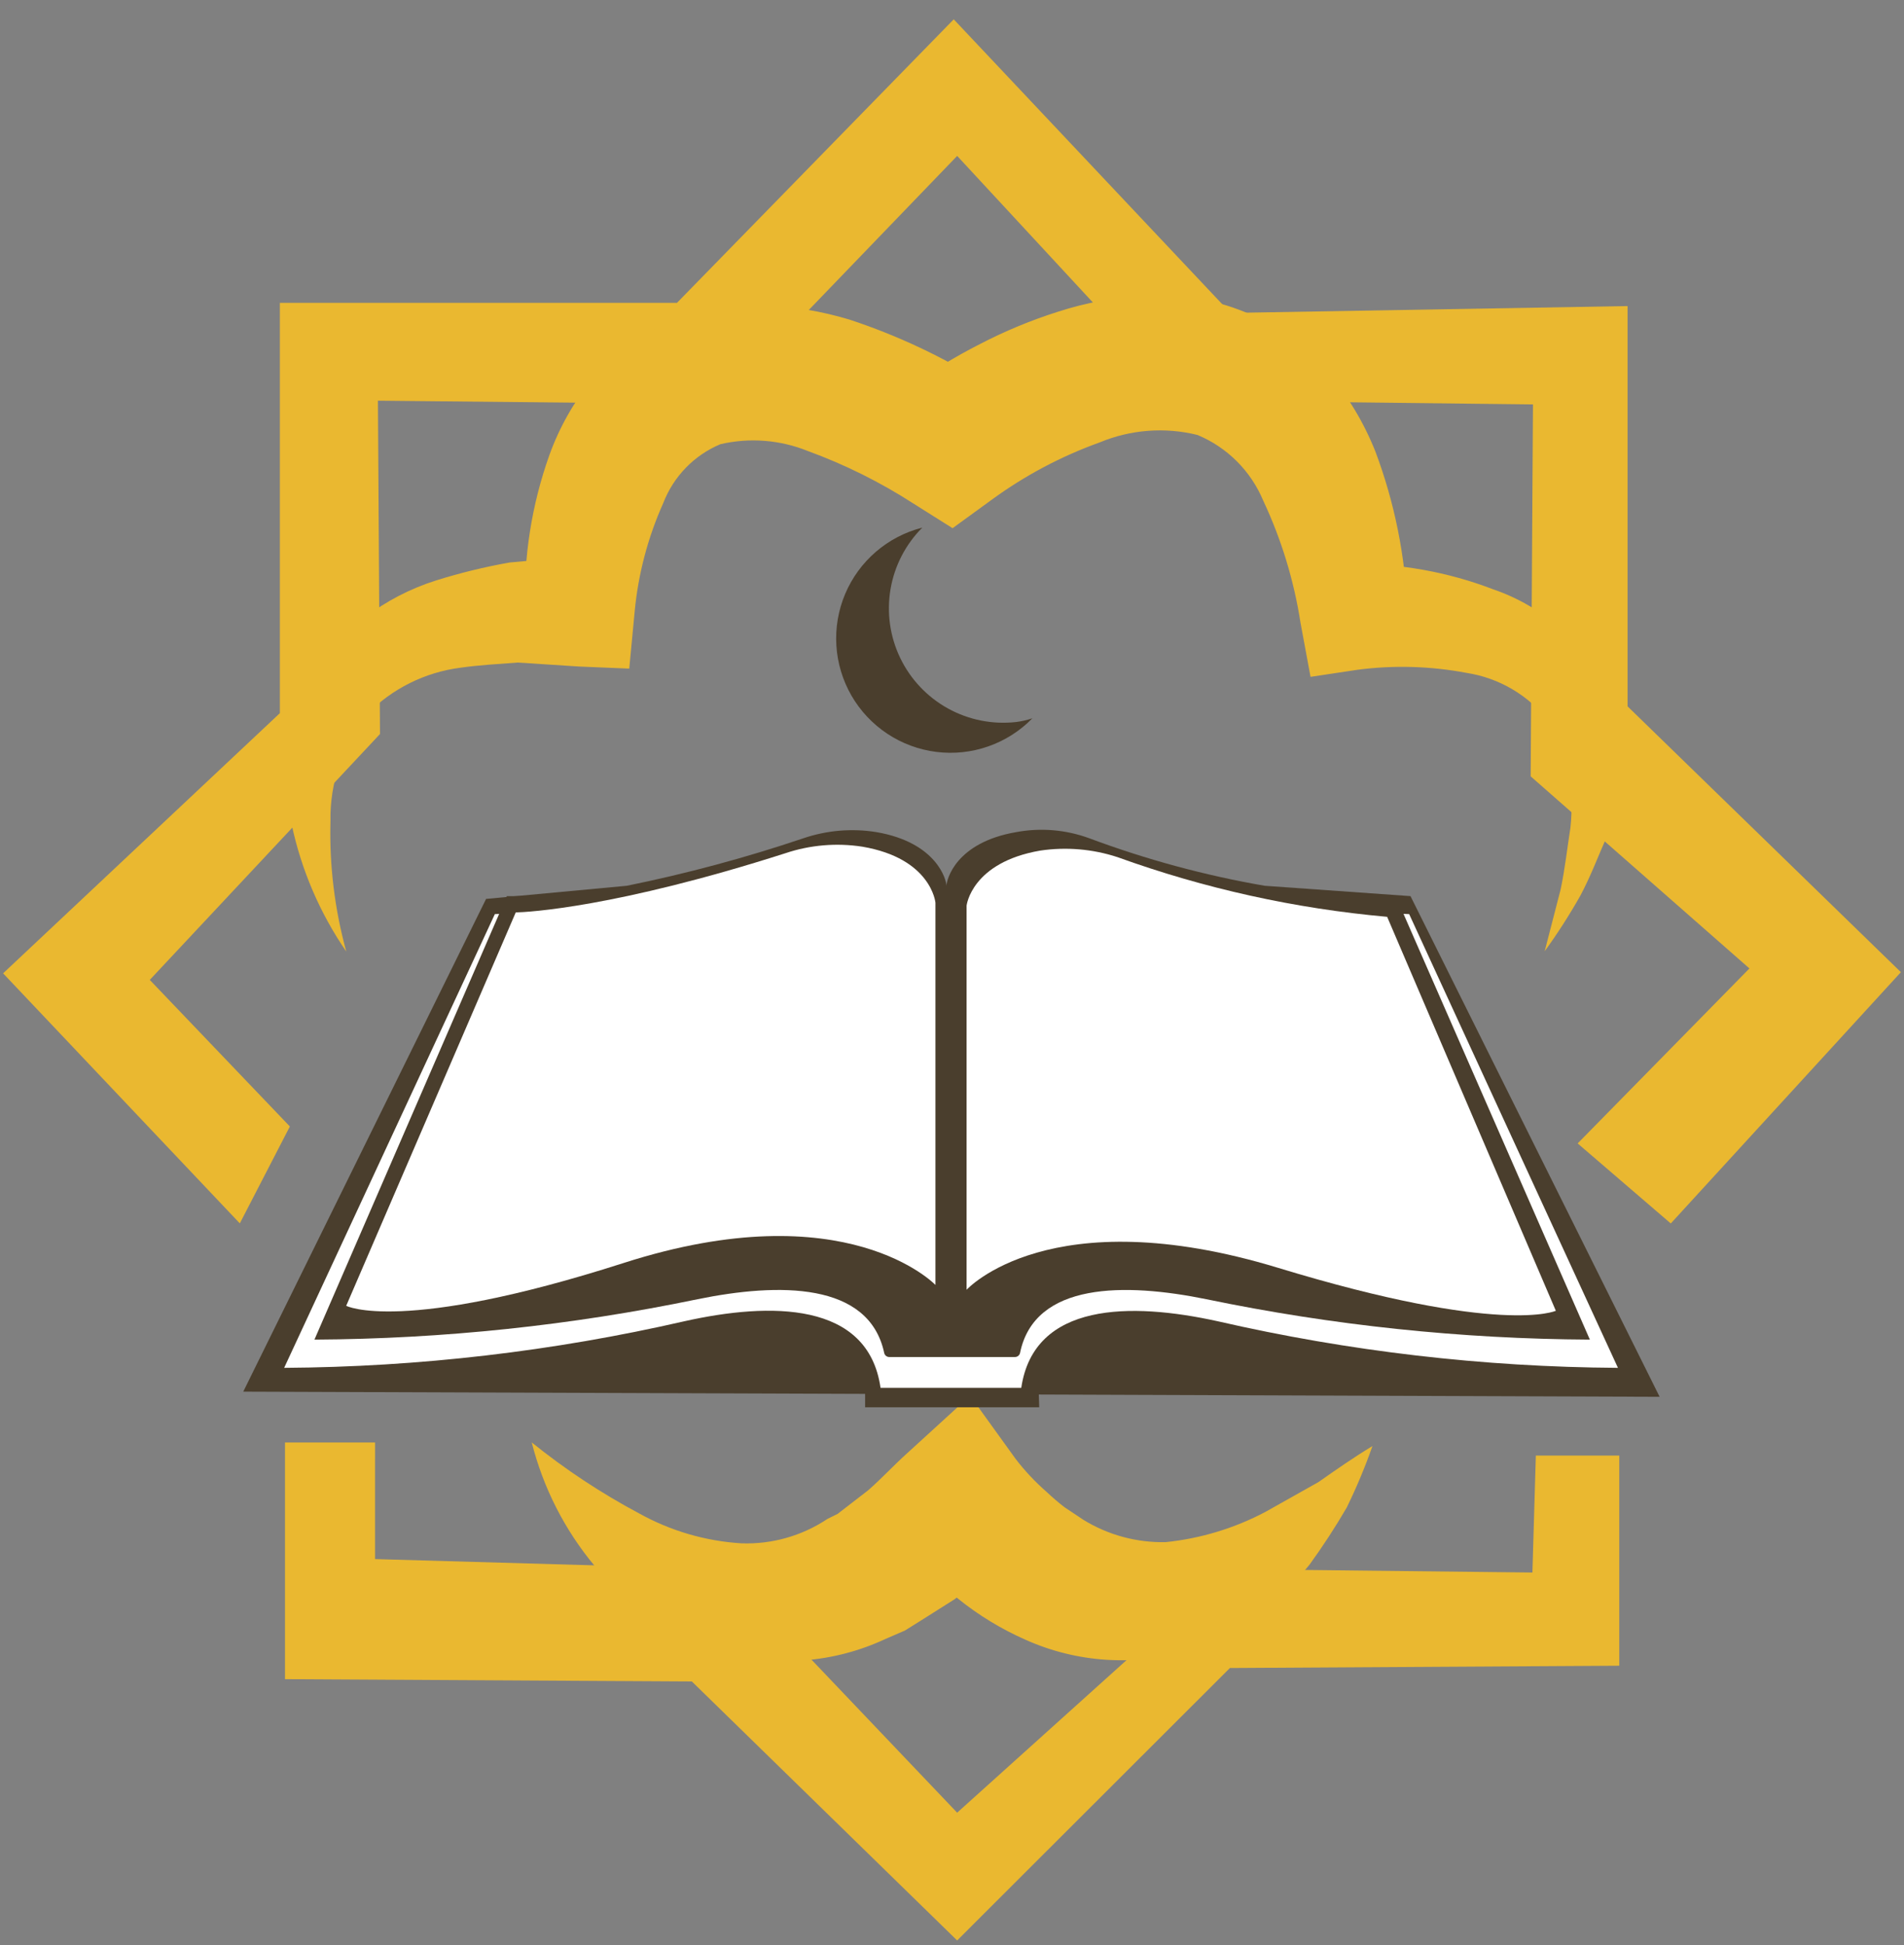 <svg width="92" height="94" viewBox="0 0 92 94" fill="none" xmlns="http://www.w3.org/2000/svg">
<rect x="0" y="0" width="92" height="94" fill="#808080" stroke="none"/>
<path d="M0.15 47.034L13.523 34.462V14.634H32.711L46.084 0.934L59.456 15.122L78.644 14.79V34.134L91.85 46.978L80.731 59.121L76.231 55.253L84.531 46.798L73.961 37.515L74.072 19.542L57.19 19.349L46.25 7.534L34.7 19.528L18.261 19.362L18.361 35.47L7.237 47.351L14.006 54.434L11.588 59.117L0.15 47.034Z" fill="#EAB830"/>
<path d="M18.123 69.703H13.771V81.141L33.429 81.252L46.249 93.768L59.428 80.603L78.243 80.492V70.338H74.211L74.045 75.988L59.318 75.823L46.249 87.593L35.045 75.823L18.122 75.339L18.123 69.703Z" fill="#EAB830"/>
<path d="M49.095 34.89C47.957 35.018 46.807 34.789 45.805 34.235C44.803 33.681 43.997 32.83 43.5 31.799C43.002 30.767 42.838 29.607 43.028 28.477C43.219 27.348 43.756 26.306 44.565 25.496C43.738 25.706 42.971 26.105 42.324 26.662C41.677 27.219 41.168 27.918 40.836 28.704C40.505 29.491 40.36 30.343 40.413 31.195C40.466 32.047 40.716 32.874 41.142 33.614C41.569 34.353 42.161 34.983 42.872 35.455C43.583 35.927 44.394 36.228 45.241 36.334C46.088 36.44 46.947 36.349 47.753 36.067C48.559 35.785 49.288 35.321 49.884 34.71C49.628 34.796 49.364 34.856 49.097 34.89H49.095Z" fill="#4A3E2D"/>
<path d="M16.723 45.969C15.458 44.124 14.566 42.05 14.098 39.863C13.509 37.438 13.829 34.883 14.998 32.679C16.42 30.478 18.565 28.842 21.063 28.051C22.231 27.685 23.421 27.394 24.627 27.181L28.136 26.863L25.373 29.488C25.289 26.936 25.688 24.392 26.547 21.988C27.027 20.655 27.729 19.413 28.623 18.314C29.645 17.109 30.937 16.162 32.394 15.551C33.849 14.945 35.42 14.672 36.994 14.751C38.366 14.815 39.726 15.047 41.042 15.442C43.377 16.212 45.608 17.265 47.687 18.578L43.874 18.758C44.971 17.957 46.13 17.246 47.341 16.631C48.547 16.004 49.804 15.482 51.099 15.07C52.494 14.616 53.944 14.352 55.409 14.283C57.033 14.193 58.656 14.467 60.161 15.083C61.703 15.719 63.071 16.713 64.153 17.983C65.126 19.129 65.905 20.426 66.46 21.823C67.385 24.287 67.907 26.884 68.007 29.514L65.244 27.248C67.603 27.215 69.948 27.632 72.151 28.478C73.358 28.89 74.47 29.541 75.42 30.393C76.369 31.246 77.137 32.281 77.677 33.437C78.459 35.673 78.459 38.108 77.677 40.344C77.235 41.339 76.862 42.344 76.365 43.273C75.841 44.203 75.264 45.102 74.638 45.967L75.412 42.967C75.619 41.972 75.73 40.967 75.882 39.997C76.081 38.222 75.719 36.43 74.846 34.872C73.868 33.601 72.438 32.757 70.853 32.514C69.126 32.188 67.359 32.136 65.617 32.362L63.324 32.707L62.84 30.096C62.524 28.053 61.918 26.067 61.04 24.196C60.441 22.759 59.299 21.617 57.863 21.019C56.29 20.63 54.634 20.755 53.138 21.378C51.279 22.046 49.525 22.976 47.93 24.141L46.028 25.524L44.122 24.324C42.526 23.295 40.821 22.447 39.038 21.796C37.697 21.253 36.22 21.137 34.811 21.464C34.182 21.727 33.613 22.115 33.139 22.604C32.664 23.093 32.293 23.674 32.048 24.31C31.305 25.968 30.838 27.737 30.667 29.546L30.405 32.309L27.987 32.209L25.017 32.016C24.091 32.085 23.124 32.14 22.254 32.265C20.538 32.484 18.945 33.276 17.736 34.514C16.558 35.98 15.932 37.813 15.968 39.694C15.912 41.81 16.168 43.924 16.728 45.966L16.723 45.969Z" fill="#EAB830"/>
<path d="M25.693 69.701C27.308 71.004 29.042 72.151 30.873 73.127C32.396 73.976 34.091 74.472 35.832 74.578C37.303 74.629 38.752 74.217 39.977 73.401L40.477 73.152L40.977 72.765L41.944 72.019C42.593 71.453 43.201 70.79 43.85 70.209L46.875 67.446L49.075 70.499C49.518 71.076 50.018 71.609 50.567 72.088C50.844 72.351 51.134 72.6 51.437 72.834L52.349 73.442C53.544 74.177 54.925 74.551 56.328 74.52C58.014 74.346 59.651 73.849 61.149 73.056L63.705 71.619C64.534 71.039 65.377 70.445 66.316 69.878C65.96 70.891 65.545 71.883 65.073 72.848C64.52 73.799 63.919 74.721 63.273 75.611C61.74 77.505 59.713 78.939 57.416 79.755C54.823 80.529 52.039 80.348 49.569 79.244C48.394 78.728 47.293 78.059 46.295 77.255C45.804 76.87 45.341 76.451 44.909 76.001C44.436 75.526 43.998 75.018 43.597 74.481L48.819 74.826C47.935 75.655 47.078 76.498 46.139 77.271L44.523 78.293L43.723 78.793L42.797 79.193C40.304 80.362 37.47 80.583 34.826 79.815C32.423 79.081 30.299 77.636 28.734 75.671C27.286 73.933 26.247 71.893 25.693 69.701Z" fill="#EAB830"/>
<path d="M68.154 43.303L61.109 42.803C58.221 42.303 55.386 41.536 52.641 40.51C51.511 40.093 50.288 39.989 49.104 40.21C46.175 40.71 45.733 42.517 45.733 42.81C45.733 42.52 45.263 40.71 42.348 40.21C41.162 40.019 39.948 40.122 38.811 40.51C36.02 41.451 33.173 42.217 30.287 42.803L23.487 43.438L11.754 67.248L80.192 67.497L68.154 43.303Z" fill="#4A3E2D"/>
<path d="M41.801 66.746V68.004H50.214L49.427 43.026L41.801 42.791V66.746Z" fill="#4A3E2D"/>
<path d="M42.6 43.442L23.911 44.172L13.73 66.098C20.24 66.056 26.725 65.301 33.07 63.846C37.214 62.92 41.953 62.879 42.547 67.065H49.347C49.955 62.921 54.638 62.921 58.838 63.846C65.183 65.302 71.668 66.057 78.178 66.098L68.09 44.172L49.4 43.442" fill="white"/>
<path d="M42.754 43.303H24.491L15.194 64.733C21.413 64.7 27.614 64.046 33.704 62.782C37.627 61.981 41.993 61.938 42.725 65.382C42.737 65.435 42.767 65.483 42.809 65.518C42.852 65.553 42.905 65.573 42.96 65.575H49.038C49.095 65.576 49.151 65.558 49.197 65.522C49.242 65.487 49.274 65.437 49.287 65.382C49.987 61.941 54.371 61.981 58.294 62.782C64.389 64.046 70.596 64.7 76.821 64.733L67.441 43.303H49.247" fill="#4A3E2D"/>
<path d="M41.663 40.913C40.416 40.721 39.142 40.83 37.947 41.231C29.741 43.856 25.514 44.077 24.92 44.091L16.728 63.1C16.728 63.1 19.38 64.481 30.142 61.028C40.904 57.575 45.2 62.092 45.2 62.092V43.621C45.2 43.621 45.006 41.48 41.663 40.913Z" fill="white"/>
<path d="M50.269 41.102C51.52 40.917 52.797 41.026 53.999 41.42C58.199 42.938 62.578 43.906 67.026 44.303L75.177 63.34C75.177 63.34 72.552 64.555 61.763 61.267C50.711 57.903 46.705 62.325 46.705 62.325V43.76C46.705 43.76 46.94 41.673 50.269 41.102Z" fill="white"/>
</svg>
